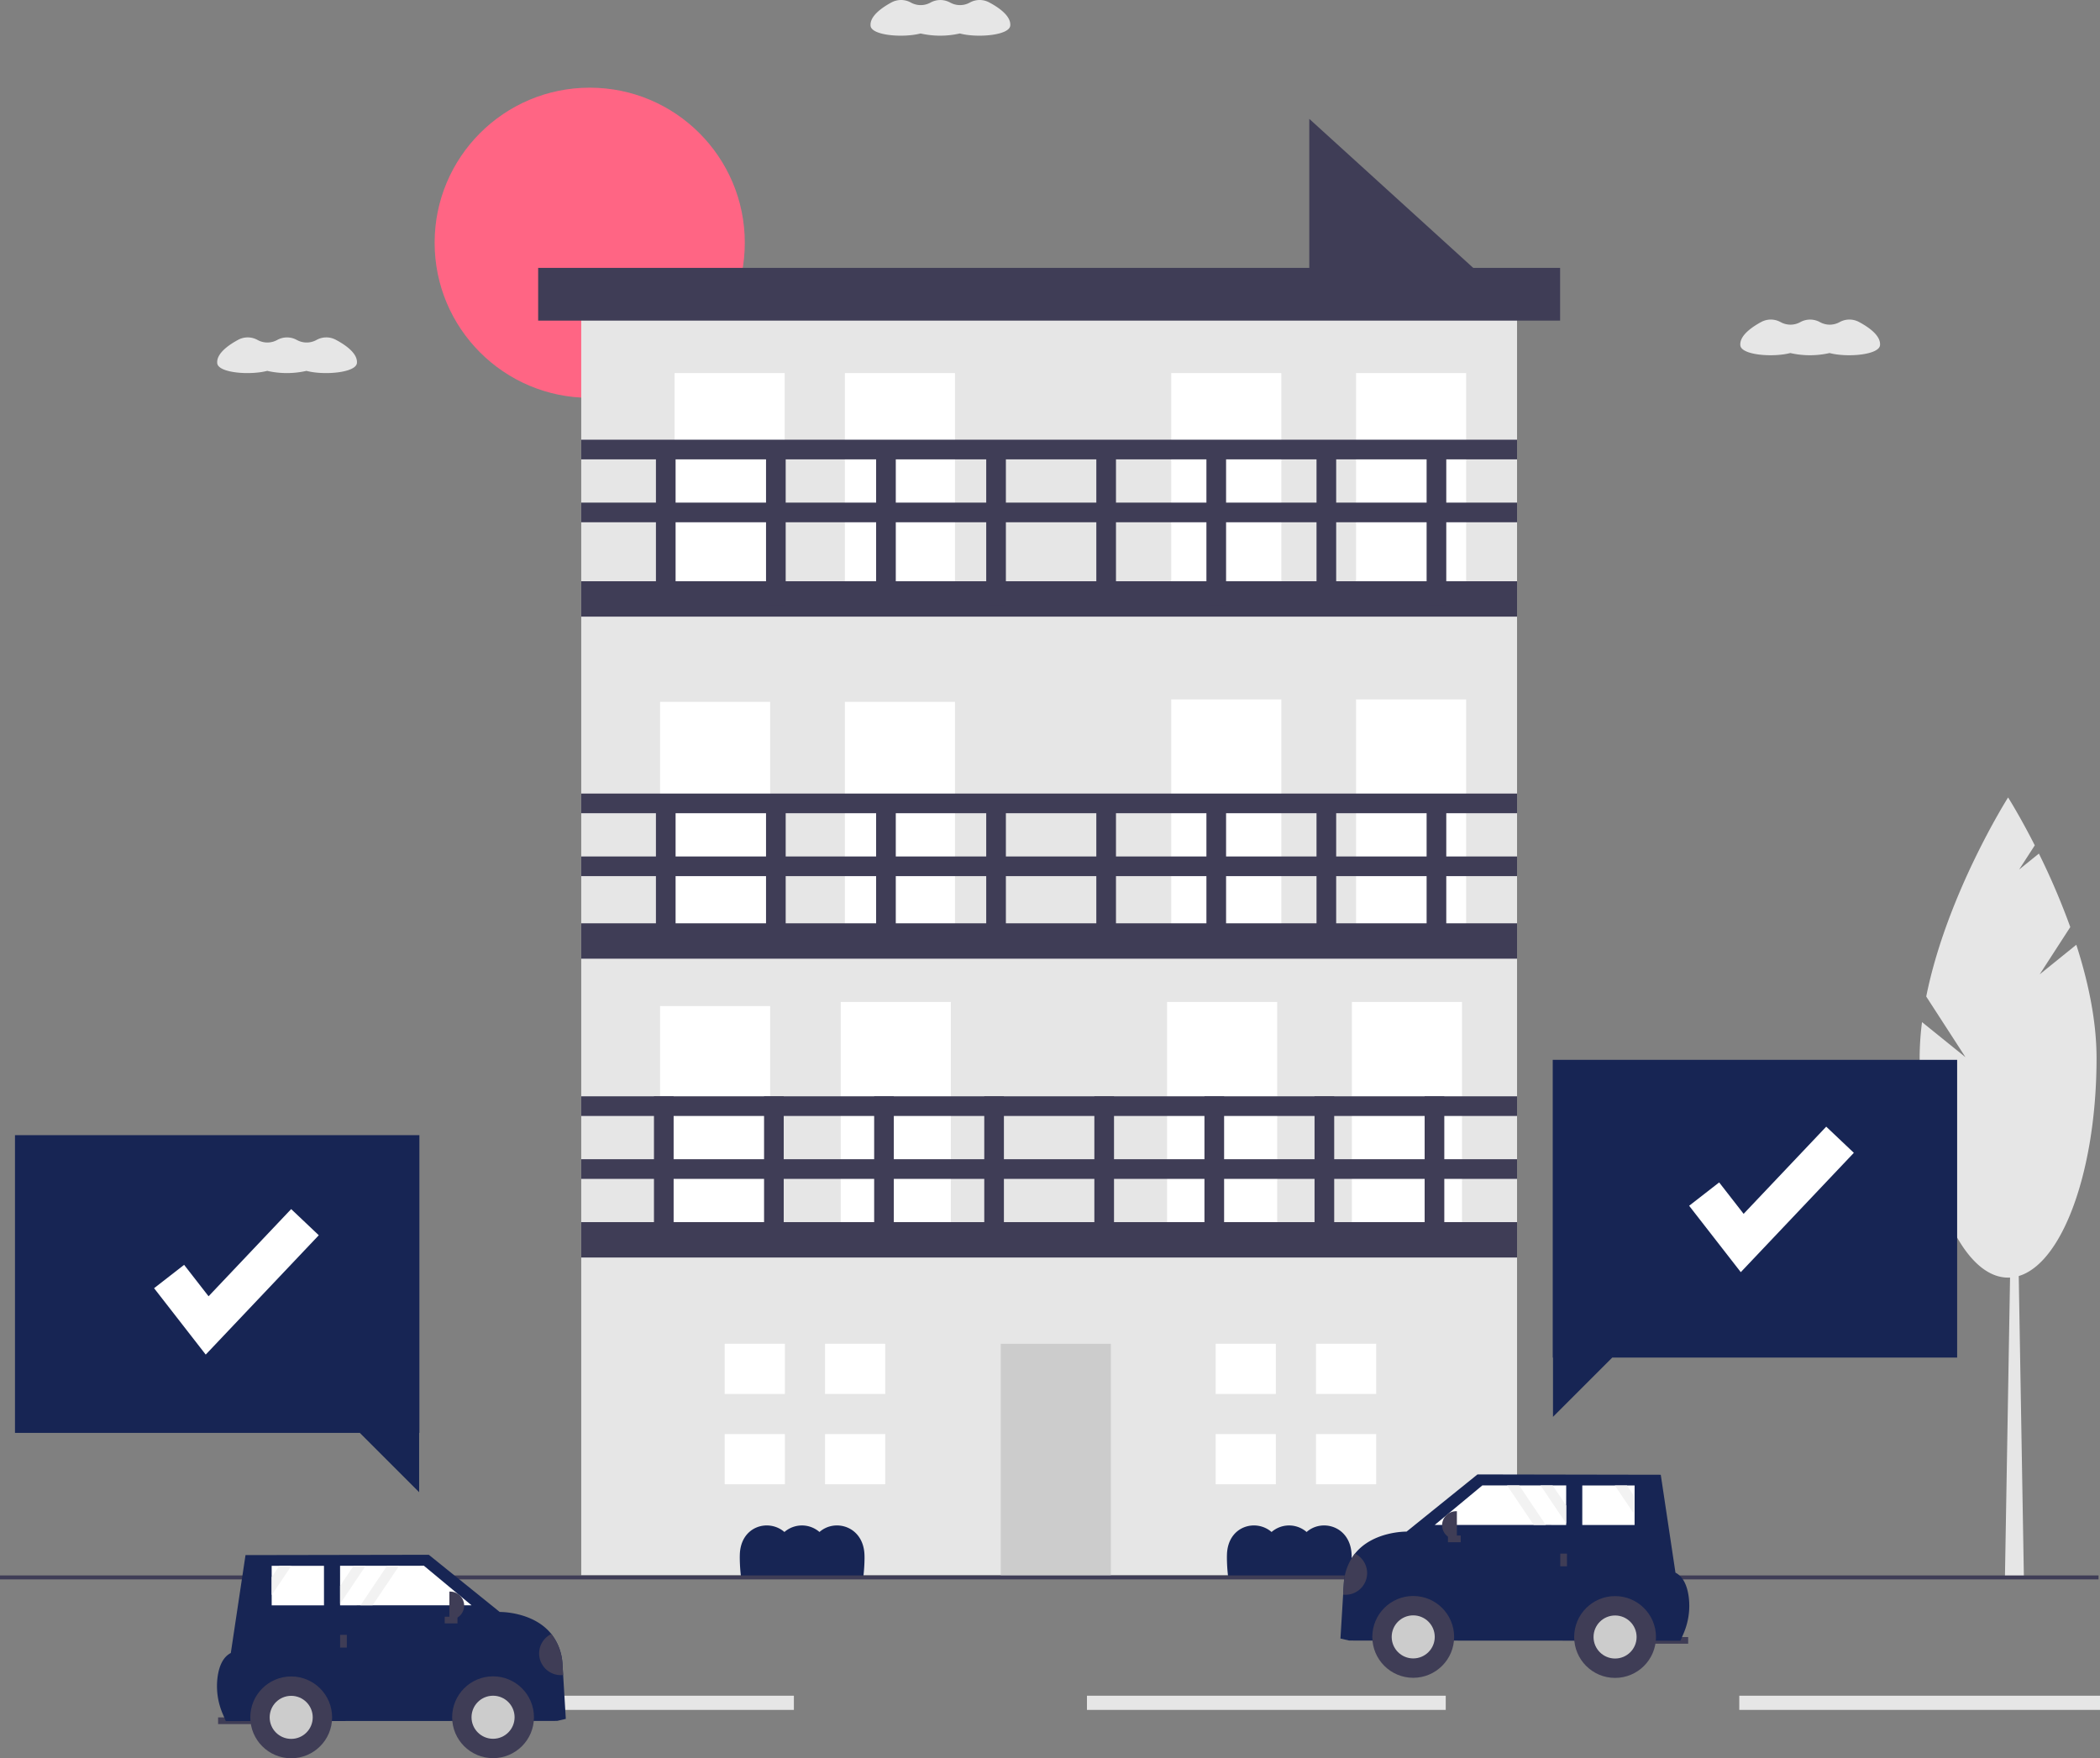 <svg xmlns="http://www.w3.org/2000/svg" data-name="Layer 1" width="888.516" height="743.976"
    viewBox="0 0 888.516 743.976" xmlns:xlink="http://www.w3.org/1999/xlink">
    <rect x="0" y="0" width="888.516" height="743.976" fill="#808080" stroke="none"/>
    <title>order_a_car</title>
    <circle cx="249.509" cy="102.717" r="65.617" fill="#ff6584" />
    <polygon points="632.671 121.848 553.963 121.848 553.963 50.296 632.671 121.848" fill="#3f3d56" />
    <rect x="245.916" y="119.506" width="395.951" height="547.029" fill="#e6e6e6" />
    <rect x="285.419" y="157.86" width="46.582" height="98.156" fill="#fff" />
    <rect x="357.472" y="157.86" width="46.582" height="98.156" fill="#fff" />
    <rect x="279.28" y="296.983" width="46.582" height="98.156" fill="#fff" />
    <rect x="357.472" y="296.983" width="46.582" height="98.156" fill="#fff" />
    <rect x="279.28" y="425.709" width="46.582" height="98.156" fill="#fff" />
    <rect x="355.718" y="423.955" width="46.582" height="98.156" fill="#fff" />
    <rect x="423.423" y="568.599" width="46.582" height="98.156" fill="#ccc" />
    <rect x="493.802" y="423.955" width="46.582" height="98.156" fill="#fff" />
    <rect x="571.994" y="423.955" width="46.582" height="98.156" fill="#fff" />
    <rect x="495.556" y="295.944" width="46.582" height="98.156" fill="#fff" />
    <rect x="573.748" y="295.944" width="46.582" height="98.156" fill="#fff" />
    <rect x="495.556" y="157.86" width="46.582" height="98.156" fill="#fff" />
    <rect x="573.748" y="157.86" width="46.582" height="98.156" fill="#fff" />
    <rect x="245.916" y="245.944" width="395.951" height="14.973" fill="#3f3d56" />
    <rect x="245.916" y="362.4" width="395.951" height="8.318" fill="#3f3d56" />
    <rect x="245.916" y="335.781" width="395.951" height="8.318" fill="#3f3d56" />
    <rect x="403.322" y="571.009" width="66.546" height="8.318"
        transform="translate(856.022 60.561) rotate(90)" fill="#3f3d56" />
    <rect x="449.904" y="571.009" width="66.546" height="8.318"
        transform="translate(902.604 13.979) rotate(90)" fill="#3f3d56" />
    <rect x="496.487" y="571.009" width="66.546" height="8.318"
        transform="translate(949.187 -32.604) rotate(90)" fill="#3f3d56" />
    <rect x="543.069" y="571.009" width="66.546" height="8.318"
        transform="translate(995.769 -79.186) rotate(90)" fill="#3f3d56" />
    <rect x="589.652" y="571.009" width="66.546" height="8.318"
        transform="translate(1042.352 -125.769) rotate(90)" fill="#3f3d56" />
    <rect x="636.234" y="571.009" width="66.546" height="8.318"
        transform="translate(1088.934 -172.351) rotate(90)" fill="#3f3d56" />
    <rect x="682.817" y="571.009" width="66.546" height="8.318"
        transform="translate(1135.517 -218.934) rotate(90)" fill="#3f3d56" />
    <rect x="729.399" y="571.009" width="66.546" height="8.318"
        transform="translate(1182.099 -265.516) rotate(90)" fill="#3f3d56" />
    <rect x="404.154" y="444.571" width="66.546" height="8.318"
        transform="translate(730.415 -66.709) rotate(90)" fill="#3f3d56" />
    <rect x="450.736" y="444.571" width="66.546" height="8.318"
        transform="translate(776.998 -113.291) rotate(90)" fill="#3f3d56" />
    <rect x="497.319" y="444.571" width="66.546" height="8.318"
        transform="translate(823.58 -159.874) rotate(90)" fill="#3f3d56" />
    <rect x="543.901" y="444.571" width="66.546" height="8.318"
        transform="translate(870.163 -206.456) rotate(90)" fill="#3f3d56" />
    <rect x="590.484" y="444.571" width="66.546" height="8.318"
        transform="translate(916.745 -253.039) rotate(90)" fill="#3f3d56" />
    <rect x="637.066" y="444.571" width="66.546" height="8.318"
        transform="translate(963.328 -299.621) rotate(90)" fill="#3f3d56" />
    <rect x="683.649" y="444.571" width="66.546" height="8.318"
        transform="translate(1009.91 -346.204) rotate(90)" fill="#3f3d56" />
    <rect x="730.231" y="444.571" width="66.546" height="8.318"
        transform="translate(1056.493 -392.786) rotate(90)" fill="#3f3d56" />
    <rect x="404.154" y="296.505" width="66.546" height="8.318"
        transform="translate(582.35 -214.774) rotate(90)" fill="#3f3d56" />
    <rect x="450.736" y="296.505" width="66.546" height="8.318"
        transform="translate(628.932 -261.357) rotate(90)" fill="#3f3d56" />
    <rect x="497.319" y="296.505" width="66.546" height="8.318"
        transform="translate(675.515 -307.939) rotate(90)" fill="#3f3d56" />
    <rect x="543.901" y="296.505" width="66.546" height="8.318"
        transform="translate(722.097 -354.522) rotate(90)" fill="#3f3d56" />
    <rect x="590.484" y="296.505" width="66.546" height="8.318"
        transform="translate(768.68 -401.104) rotate(90)" fill="#3f3d56" />
    <rect x="637.066" y="296.505" width="66.546" height="8.318"
        transform="translate(815.262 -447.687) rotate(90)" fill="#3f3d56" />
    <rect x="683.649" y="296.505" width="66.546" height="8.318"
        transform="translate(861.845 -494.269) rotate(90)" fill="#3f3d56" />
    <rect x="730.231" y="296.505" width="66.546" height="8.318"
        transform="translate(908.427 -540.852) rotate(90)" fill="#3f3d56" />
    <rect x="245.916" y="212.671" width="395.951" height="8.318" fill="#3f3d56" />
    <rect x="245.916" y="186.052" width="395.951" height="8.318" fill="#3f3d56" />
    <rect x="245.916" y="390.682" width="395.951" height="14.973" fill="#3f3d56" />
    <rect x="227.696" y="113.351" width="432.392" height="22.312" fill="#3f3d56" />
    <polygon points="332.09 589.824 332.09 568.599 306.62 568.599 306.62 589.824 329.967 589.824 332.09 589.824"
        fill="#fff" />
    <polygon points="329.967 606.803 306.62 606.803 306.62 628.028 332.09 628.028 332.09 606.803 329.967 606.803"
        fill="#fff" />
    <rect x="349.07" y="568.599" width="25.47" height="21.225" fill="#fff" />
    <rect x="349.07" y="606.803" width="25.47" height="21.225" fill="#fff" />
    <polygon points="539.823 589.824 539.823 568.599 514.353 568.599 514.353 589.824 537.7 589.824 539.823 589.824"
        fill="#fff" />
    <polygon points="537.7 606.803 514.353 606.803 514.353 628.028 539.823 628.028 539.823 606.803 537.7 606.803"
        fill="#fff" />
    <rect x="556.802" y="568.599" width="25.47" height="21.225" fill="#fff" />
    <rect x="556.802" y="606.803" width="25.47" height="21.225" fill="#fff" />
    <rect x="245.916" y="517.12" width="395.951" height="14.973" fill="#3f3d56" />
    <rect x="245.916" y="490.502" width="395.951" height="8.318" fill="#3f3d56" />
    <rect x="245.916" y="463.883" width="395.951" height="8.318" fill="#3f3d56" />
    <path
        d="M521.529,737.417q.001-.695-.019-1.382c-.356-12.264-12.521-15.59-19.043-9.784a11.314,11.314,0,0,0-14.836,0c-6.55-5.714-18.473-2.625-18.867,9.5q-.022.687-.024,1.382a71.13,71.13,0,0,0,.468,7.63h51.859A70.394,70.394,0,0,0,521.529,737.417Z"
        transform="translate(-155.742 -78.012)" fill="#172554" />
    <path
        d="M727.639,737.417q.001-.695-.019-1.382c-.356-12.264-12.521-15.59-19.043-9.784a11.314,11.314,0,0,0-14.836,0c-6.55-5.714-18.473-2.625-18.867,9.5q-.022.687-.024,1.382a71.133,71.133,0,0,0,.468,7.63h51.859A70.394,70.394,0,0,0,727.639,737.417Z"
        transform="translate(-155.742 -78.012)" fill="#172554" />
    <polygon points="856.314 667.579 848.294 667.579 850.967 510.911 853.641 510.911 856.314 667.579" fill="#e6e6e6" />
    <path
        d="M1018.739,490.289l12.946-20.008a299.962,299.962,0,0,0-13.282-31.092l-8.372,6.762,6.629-10.244c-6.317-12.435-11.288-20.27-11.288-20.27s-25.965,40.916-34.639,84.237l16.613,25.675L968.955,510.493a121.357,121.357,0,0,0-1.009,15.218c0,51.306,16.756,92.898,37.426,92.898s37.426-41.592,37.426-92.898c0-15.905-3.598-32.546-8.562-47.939Z"
        transform="translate(-155.742 -78.012)" fill="#e6e6e6" />
    <polygon
        points="828.074 448.447 656.97 448.447 656.97 574.433 657.074 574.433 657.074 599.516 682.157 574.433 828.074 574.433 828.074 448.447"
        fill="#172554" />
    <rect x="459.892" y="717.512" width="151.803" height="6" fill="#e6e6e6" />
    <rect x="735.892" y="717.512" width="152.624" height="6" fill="#e6e6e6" />
    <rect x="183.892" y="717.512" width="152" height="6" fill="#e6e6e6" />
    <rect y="666.619" width="887.892" height="1.673" fill="#3f3d56" />
    <rect x="852.136" y="770.691" width="17.876" height="2.837"
        transform="translate(1565.993 1466.667) rotate(-179.969)" fill="#3f3d56" />
    <path
        d="M722.892,771.326l3.688.853,140.168.075,1.26-2.937a29.642,29.642,0,0,0,2.179-16.028c-.604-4.056-2.116-8.086-5.552-9.836L858.416,702.024l-77.548-.139-30.003,24.199s-14.153-.254-21.842,9.318a22.468,22.468,0,0,0-4.7,12.374l-.303,4.98Z"
        transform="translate(-155.742 -78.012)" fill="#172554" />
    <circle cx="597.936" cy="692.621" r="17.308" fill="#3f3d56" />
    <circle cx="597.936" cy="692.621" r="9.11" fill="#ccc" />
    <circle cx="683.343" cy="692.667" r="17.308" fill="#3f3d56" />
    <circle cx="683.343" cy="692.667" r="9.11" fill="#ccc" />
    <polygon
        points="607.043 645.244 648.913 645.262 654.024 645.262 662.653 645.268 662.653 644.638 662.659 637.051 662.665 628.53 656.925 628.53 651.813 628.524 642.76 628.518 637.649 628.518 627.197 628.512 607.043 645.244"
        fill="#fff" />
    <polygon
        points="669.466 645.274 691.594 645.286 691.6 640.944 691.6 633.356 691.606 628.548 688.366 628.548 683.255 628.542 669.472 628.536 669.466 645.274"
        fill="#fff" />
    <rect x="815.551" y="735.767" width="2.837" height="5.391"
        transform="matrix(-1, -0.001, 0.001, -1, 1477.803, 1399.35)" fill="#3f3d56" />
    <rect x="770.015" y="726.805" width="2.837" height="5.391"
        transform="matrix(-0.001, 1, -1, -0.001, 1345.605, -119.556)" fill="#3f3d56" />
    <path
        d="M765.904,717.469h.312a5.93,5.93,0,0,1,5.93,5.93v0a5.93,5.93,0,0,1-5.93,5.93h-.312a0,0,0,0,1,0,0v-11.86A0,0,0,0,1,765.904,717.469Z"
        transform="translate(1381.922 1369.196) rotate(-179.969)" fill="#3f3d56" />
    <path d="M724.02,752.756a9.166,9.166,0,0,0,5.003-17.354,22.468,22.468,0,0,0-4.7,12.374Z"
        transform="translate(-155.742 -78.012)" fill="#3f3d56" />
    <polygon points="651.813 628.524 662.653 644.638 662.659 637.051 656.925 628.53 651.813 628.524" fill="#f2f2f2" />
    <polygon points="683.255 628.542 691.6 640.944 691.6 633.356 688.366 628.548 683.255 628.542" fill="#f2f2f2" />
    <polygon points="637.649 628.518 648.913 645.262 654.024 645.262 642.76 628.518 637.649 628.518" fill="#f2f2f2" />
    <path
        d="M566.139,79.06l-.116.063a8.551,8.551,0,0,1-8.153.029q-.108-.058-.216-.115a8.592,8.592,0,0,0-8.144.028l-.108.059a8.551,8.551,0,0,1-8.153.029q-.113-.061-.224-.12a8.543,8.543,0,0,0-8.065-.014c-3.792,2.042-8.919,5.534-8.897,9.478a4.587,4.587,0,0,0,.026.467c.441,4.095,13.799,5.139,21.137,3.209a37.358,37.358,0,0,0,16.621,0c7.307,1.961,20.936.837,21.335-3.305a4.588,4.588,0,0,0,.021-.467c-.023-3.946-5.195-7.401-9.011-9.415A8.535,8.535,0,0,0,566.139,79.06Z"
        transform="translate(-155.742 -78.012)" fill="#e6e6e6" />
    <path
        d="M934.139,214.276l-.116.063a8.551,8.551,0,0,1-8.153.029q-.108-.058-.216-.115a8.592,8.592,0,0,0-8.144.028l-.108.059a8.551,8.551,0,0,1-8.153.029q-.113-.061-.224-.12a8.543,8.543,0,0,0-8.065-.014c-3.792,2.042-8.919,5.534-8.897,9.478a4.587,4.587,0,0,0,.026.467c.441,4.095,13.799,5.139,21.137,3.209a37.358,37.358,0,0,0,16.621,0c7.307,1.961,20.936.838,21.335-3.305a4.588,4.588,0,0,0,.021-.467c-.023-3.946-5.195-7.401-9.011-9.415A8.535,8.535,0,0,0,934.139,214.276Z"
        transform="translate(-155.742 -78.012)" fill="#e6e6e6" />
    <path
        d="M289.709,221.824l-.116.063a8.551,8.551,0,0,1-8.153.029q-.108-.058-.216-.115a8.592,8.592,0,0,0-8.144.028l-.108.059a8.551,8.551,0,0,1-8.153.029q-.113-.061-.224-.12a8.543,8.543,0,0,0-8.065-.014c-3.792,2.042-8.919,5.534-8.897,9.478a4.587,4.587,0,0,0,.026.467c.441,4.095,13.799,5.139,21.137,3.209a37.358,37.358,0,0,0,16.621,0c7.307,1.961,20.936.838,21.335-3.305a4.591,4.591,0,0,0,.021-.467c-.023-3.946-5.195-7.401-9.011-9.415A8.535,8.535,0,0,0,289.709,221.824Z"
        transform="translate(-155.742 -78.012)" fill="#e6e6e6" />
    <rect x="92.278" y="726.679" width="17.876" height="2.837" fill="#3f3d56" />
    <path
        d="M395.14,805.327l-3.688.853-140.168.075-1.26-2.937a29.642,29.642,0,0,1-2.179-16.028c.604-4.056,2.116-8.086,5.552-9.836l6.22-41.43,77.548-.139,30.003,24.199s14.153-.254,21.842,9.318a22.468,22.468,0,0,1,4.7,12.374l.303,4.98Z"
        transform="translate(-155.742 -78.012)" fill="#172554" />
    <circle cx="208.612" cy="726.622" r="17.308" fill="#3f3d56" />
    <circle cx="208.612" cy="726.622" r="9.11" fill="#ccc" />
    <circle cx="123.206" cy="726.668" r="17.308" fill="#3f3d56" />
    <circle cx="123.206" cy="726.668" r="9.11" fill="#ccc" />
    <polygon
        points="199.505 679.244 157.635 679.263 152.524 679.263 143.895 679.269 143.895 678.639 143.889 671.051 143.883 662.531 149.624 662.531 154.735 662.524 163.788 662.518 168.899 662.518 179.351 662.512 199.505 679.244"
        fill="#fff" />
    <polygon
        points="137.082 679.275 114.954 679.287 114.948 674.945 114.948 667.357 114.942 662.549 118.182 662.549 123.293 662.543 137.076 662.537 137.082 679.275"
        fill="#fff" />
    <rect x="143.901" y="691.756" width="2.837" height="5.391" fill="#3f3d56" />
    <rect x="345.179" y="760.805" width="2.837" height="5.391"
        transform="translate(954.172 338.483) rotate(89.969)" fill="#3f3d56" />
    <path
        d="M190.143,673.457h.312a5.93,5.93,0,0,1,5.93,5.93v0a5.93,5.93,0,0,1-5.93,5.93h-.312a0,0,0,0,1,0,0V673.457A0,0,0,0,1,190.143,673.457Z"
        fill="#3f3d56" />
    <path d="M394.012,786.757a9.166,9.166,0,0,1-5.003-17.354,22.468,22.468,0,0,1,4.7,12.374Z"
        transform="translate(-155.742 -78.012)" fill="#3f3d56" />
    <polygon points="154.735 662.524 143.895 678.639 143.889 671.051 149.624 662.531 154.735 662.524" fill="#f2f2f2" />
    <polygon points="123.293 662.543 114.948 674.945 114.948 667.357 118.182 662.549 123.293 662.543" fill="#f2f2f2" />
    <polygon points="168.899 662.518 157.635 679.263 152.524 679.263 163.788 662.518 168.899 662.518" fill="#f2f2f2" />
    <polygon
        points="736.528 538.291 714.678 510.199 727.384 500.316 737.729 513.617 772.679 476.725 784.366 487.797 736.528 538.291"
        fill="#fff" />
    <polygon
        points="6.34 480.325 177.444 480.325 177.444 606.311 177.34 606.311 177.34 631.394 152.257 606.311 6.34 606.311 6.34 480.325"
        fill="#172554" />
    <polygon
        points="87.042 573.169 65.192 545.077 77.899 535.193 88.244 548.495 123.193 511.603 134.88 522.674 87.042 573.169"
        fill="#fff" />
</svg>